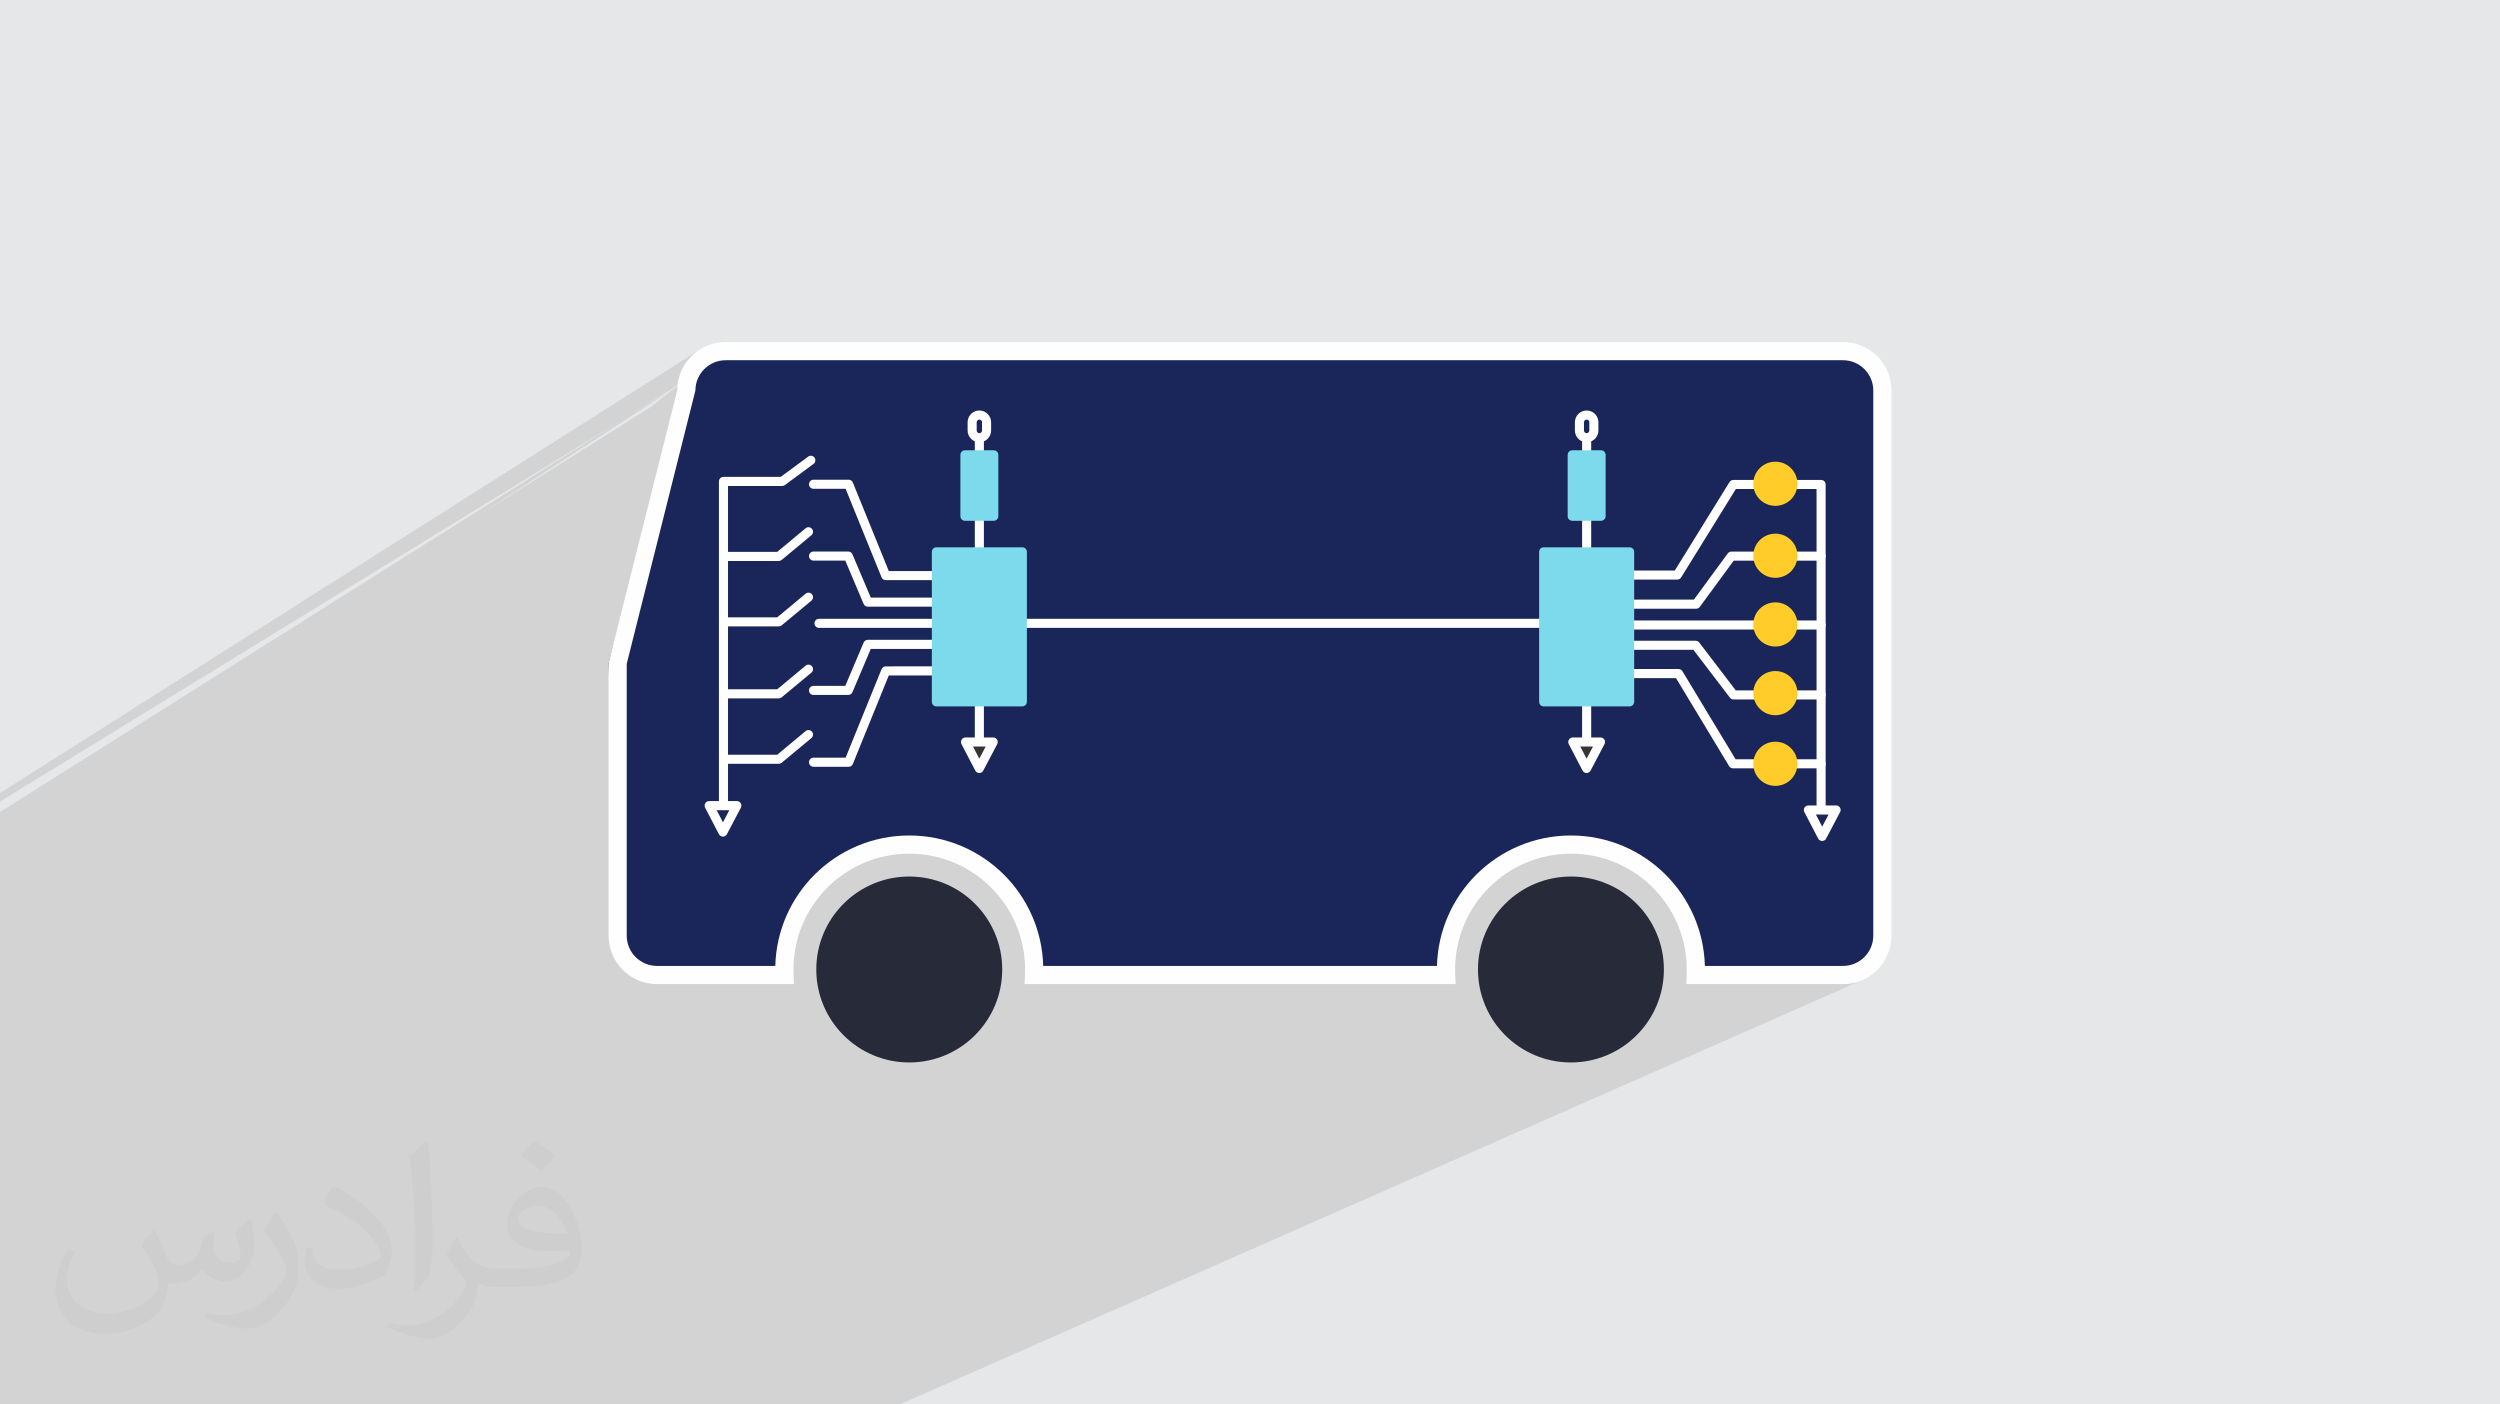 <?xml version="1.0" encoding="UTF-8"?>
<!DOCTYPE svg PUBLIC "-//W3C//DTD SVG 1.1//EN" "http://www.w3.org/Graphics/SVG/1.1/DTD/svg11.dtd">
<!-- Creator: CorelDRAW 2020 (64-Bit) -->
<svg xmlns="http://www.w3.org/2000/svg" xml:space="preserve" width="94.192mm" height="52.917mm" version="1.1" style="shape-rendering:geometricPrecision; text-rendering:geometricPrecision; image-rendering:optimizeQuality; fill-rule:evenodd; clip-rule:evenodd" viewBox="0 0 9404.92 5283.66" xmlns:xlink="http://www.w3.org/1999/xlink" xmlns:xodm="http://www.corel.com/coreldraw/odm/2003">
 <defs>
  <style type="text/css">
   <![CDATA[
    .fil3 {fill:#1A2659}
    .fil5 {fill:#272A38}
    .fil7 {fill:#373435}
    .fil8 {fill:#7DDAED}
    .fil0 {fill:#E6E7E8}
    .fil10 {fill:#FFCC29}
    .fil9 {fill:#7DDAED;fill-rule:nonzero}
    .fil4 {fill:#FEFEFE;fill-rule:nonzero}
    .fil6 {fill:#FFCC29;fill-rule:nonzero}
    .fil2 {fill:#373435;fill-opacity:0.031}
    .fil1 {fill:#2B2A29;fill-opacity:0.102}
   ]]>
  </style>
 </defs>
 <g id="Layer_x0020_1">
  <polygon class="fil0" points="-0,0 9404.92,0 9404.92,5283.66 -0,5283.66 "/>
  <path class="fil1" d="M-0 3109.9l0 341.41 0 -341.41 0 -37.97 0 -14.19 0 -2.91 0 -18.89 0 18.89 2664.77 -1679.23 -116.21 76.51 100.94 -63.59 -14.83 18.36 30.1 -31.28 52.57 -54.64 4228.7 0 15.05 0.77 14.62 2.25 14.13 3.65 13.55 4.99 12.9 6.24 12.18 7.42 11.37 8.52 10.5 9.56 9.55 10.5 8.53 11.37 7.41 12.18 6.24 12.9 4.98 13.55 3.65 14.12 2.25 14.62 0.77 15.04 0 2051.57 -0.77 15.04 -2.25 14.62 -3.65 14.13 -4.98 13.55 -6.24 12.9 -7.42 12.17 -8.53 11.38 -9.55 10.5 -10.5 9.55 -11.38 8.53 -12.17 7.42 -12.9 6.24 -103.77 45.87 34.12 0 9.33 -0.24 9.22 -0.7 9.08 -1.17 8.94 -1.61 8.79 -2.04 8.62 -2.46 8.44 -2.88 8.26 -3.27 -3620.06 1595.89 -32.96 0 -29.52 0 -83.25 0 -20.5 0 -81.48 0 -35.22 0 -260.62 0 -66.78 0 -3.24 0 -14.84 0 -18.22 0 -457.54 0 -6.83 0 -91.89 0 -39.95 0 -13.68 0 -37.82 0 -6.16 0 -2.36 0 -15.41 0 -5.65 0 -13.34 0 -32.66 0 -15.85 0 -0.04 0 -2.45 0 -0.62 0 -37.84 0 -53.87 0 -104.22 0 -14.58 0 -3.87 0 -5.21 0 -31.75 0 -5.96 0 -0.43 0 -17.49 0 -8.89 0 -15.98 0 -33.37 0 -3.1 0 -1.82 0 -68.41 0 -10.76 0 -1.49 0 -0.04 0 -12.84 0 -21.7 0 -5.04 0 -10.06 0 -31.42 0 -6.91 0 -0.02 0 -9.92 0 -5.04 0 -13.61 0 -30.25 0 -65.28 0 -125.78 0 -123.91 0 -6.03 0 -25.33 0 -46.82 0 -13.71 0 -3.72 0 -30.51 0 -12.55 0 -8.56 0 -0.01 0 -32.99 0 -5.41 0 -30.41 0 -19.96 0 -20.6 0 -7.14 0 -0.02 0 -3.19 0 -160.68 0 -57.51 0 -2.75 0 -16.31 0 -16.5 0 -593.88 0 0 -14.91 0 -18.18 0 -1.37 0 -44.41 0 -18.24 0 -27.16 0 -100.94 0 -34.21 0 -11.09 0 -38.32 0 -8.84 0 -13.59 0 -2.07 0 -8.84 0 -33.35 0 -3.61 0 -16.36 0 -2.79 0 -0.87 0 -12.63 0 -23.63 0 -7.31 0 -1.21 0 -13.66 0 -6.35 0 -6.26 0 -15.87 0 -0.64 0 0.64 0 -0.64 0 -5.26 0 5.26 0 -5.26 0 -27.28 0 -0.62 0 -12.43 0 12.43 0 0.62 0 27.28 0 -27.28 0 -0.62 0 -12.43 0 -1.39 0 -0.02 0 -1.98 0 1.98 0 0.02 0 1.39 0 -1.39 0 -0.02 0 -1.98 0 -5.03 0 -7.79 0 7.79 0 5.03 0 -5.03 0 -7.79 0 -22.12 0 -69.43 0 69.43 0 -69.43 0 -2.45 0 -0.4 0 -3.91 0 3.91 0 0.4 0 -0.4 0 -3.91 0 -32.59 0 -10.01 0 -8.44 0 -6.32 0 -3.22 0 3.22 0 -3.22 0 -0.01 0 -3.39 0 3.39 0 -3.39 0 -23.26 0 23.26 0 -23.26 0 -1.26 0 -1.65 0 1.65 0 1.26 0 -1.26 0 -1.65 0 -2.06 0 -2.02 0 2.02 0 2.06 0 -2.06 0 -2.02 0 -3.07 0 -15.8 0 15.8 0 3.07 0 -3.07 0 -15.8 0 -8.45 0 8.45 0 -8.45 0 -9.51 0 -0.3 0 0.3 0 9.51 0 -9.51 0 -0.3 0 -1.78 0 -0.07 0 -4.89 0 -0.01 0 -2.16 0 2.16 0 0.01 0 4.89 0 0.07 0 1.78 0 -1.78 0 -0.07 0 -4.89 0 -0.01 0 -2.16 0 -3.8 0 -13.89 0 -7.87 0 7.87 0 13.89 0 3.8 0 -3.8 0 -13.89 0 -7.87 0 -11.81 0 11.81 0 -11.81 0 -13.5 0 -0.02 0 -0.27 0 -29.08 0 -5.66 0 -2.6 0 -4.48 0 -1.34 0 -20.63 0 -2.04 0 2.04 0 20.63 0 1.34 0 -1.34 0 -20.63 0 -2.04 0 -0.07 0 0.07 0 -0.07 0 -7.61 0 -0.83 0 0.83 0 7.61 0 -7.61 0 -0.83 0 -1.34 0 1.34 0 -1.34 0 -27.27 0 27.27 0 -27.27 0 -0.02 0 0.02 0 -0.02 0 -29.57 0 -2.16 0 2.16 0 29.57 0 -29.57 0 -2.16 0 -12.57 0 12.57 0 -12.57 0 -6.52 0 6.52 0 -6.52 0 -0.27 0 -1.9 0 1.9 0 0.27 0 -0.27 0 -1.9 0 -0.06 0 0.06 0 -0.06 0 -13.5 0 13.5 0 -13.5 0 -4.64 0 -1.97 0 1.97 0 4.64 0 -4.64 0 -1.97 0 -1.77 0 -1.72 0 -2.39 0 2.39 0 1.72 0 1.77 0 -1.77 0 -1.72 0 -2.39 0 -0.06 0 0.06 0 -0.06 0 -2.09 0 -4.56 0 4.56 0 2.09 0 -2.09 0 -4.56 0 -7.88 0 -2.7 0 10.57 0 -7.88 0 -2.7 0 -1.37 0 -12.36 0 -0.01 0 -0.25 0 -20.88 0 20.88 0 0.25 0 -0.25 0 -20.88 0 -8.35 0 -22.77 0 -24.48 0 -2.25 0 2.25 0 24.48 0 22.77 0 8.35 0 -8.35 0 -22.77 0 -24.48 0 -2.25 0 -20.74 0 -2.66 0 2.66 0 12.07 0 8.67 0 -8.67 0 -12.07 0 -2.66 0 -14.27 0 14.27 0 -22.84 0 -2.42 0 -2.24 0 -9.85 0 -2.2 0 -9.81 0 -24.6 0 -0.24 0 -2.01 0 -0.06 0 -7.42 0 -14.91 0 -10.43 0 -9.22 0 -13.98 0 -0.01 0 -0.21 0 -37.52 0 -18.37 0 -23.85 0 -2.35 0 -4.38 0 -27.45 0 -8.11 0 -1.24 0 -1.12 0 -21.82 0 -6.21 0 -3.22 0 -0.23 0 -1.31 0 -0.79 0 -0.07 0 -21.18 0 -11.64 0 -7.97 0 -14.43 0 -82.7 0 -2.44 0 -206.26 0 -41.71 0 -341.41zm0 1729.84l0 -13.66 0 -6.35 0 -6.26 0 -15.87 0 15.87 0 6.26 0 6.35 0 13.66zm2538.93 -3336l95.74 -96.85 29.48 -30.62 -6.57 4.91 -8.08 7.35 -7.34 8.07 -6.55 8.75 -0.94 1.55 -86.71 54.33 -0.19 7.43 -8.84 35.1zm8.84 -35.1l-2547.76 1603.28 1792.09 -1127.74 756.46 -492.07 -103.31 81.04 -653.15 411.03 755.68 -475.54zm-2547.76 2233.07l0 8.38 0 18.17 0 -26.55zm0 -686.17l0 -27.4 0 -4.62 2635.49 -1670.34 -7.38 4.74 -7.14 5.07 -6.87 5.41 -6.61 5.72 -6.32 6.03 -6.03 6.32 -5.72 6.61 -5.41 6.87 -5.08 7.14 -4.74 7.38 -4.39 7.62 -4.02 7.84 -2.32 5.11 87.99 -55.63 11.6 -6.42 12.37 -5.14 13.17 -3.77 13.98 -2.34 14.81 -0.8 -0.03 0.02 -0.01 0 -164.1 103.56 -1.75 7.56 -1.61 8.94 -0.98 7.6 115.87 -73.02 -115.87 73.02 -0.19 1.48 -0.15 2.02 -2548.55 1563.42zm0 1578.71l0 -8.44 0 -6.32 0 6.32 0 8.44 0 10.01 0 32.59 0 -32.59 0 -10.01zm0 -148.52l0 13.5 0 -13.5 0 -0.02 0 0.02zm0 -0.29l0 0.27 0 -0.27 0 -29.08 0 29.08zm0 -34.74l0 5.66 0 -5.66 0 -2.6 0 2.6zm0 165.57l0 -0.01 0 0.01zm0 64.89l0 2.45 0 -2.45zm0 -396.35l0 1.37 0 -1.37 0 -12.36 0 -0.01 0 0.01 0 12.36zm0 158.81l0 4.48 0 -4.48zm0 309.42l0 22.12 0 -22.12zm0 -948.54l0 0.88 0 -0.88zm0 -728.57l0 -0.01 0 0.01 0 -20.4 0 20.39 0 0.01z"/>
  <path class="fil2" d="M578.49 4627.69c17.95,27.21 29.6,53.36 40.96,82.43 8.45,16.91 12.93,48.09 52.57,48.09 11.61,0 28.28,-3.42 43.06,-11.61 16.63,-8.73 29.32,-21.94 35.94,-42l15.85 -53.36 38.57 -19.02 2.64 2.64c-5.27,20.09 -6.59,39.36 -6.59,54.43 0,44.63 38.57,61.56 69.22,61.56 17.95,0 34.09,-8.73 34.09,-25.11 0,-21.13 -8.98,-57.06 -20.62,-89.29 17.95,-17.95 35.94,-35.94 56.53,-50.47l3.17 1.6c8.98,38.04 14,75.56 14,100.66 0,24.57 -10.83,51.79 -19.81,69.49 -18.49,34.87 -51.25,62.62 -90.87,62.62 -30.1,0 -63.65,-15.07 -86.66,-43.06l-1.32 0c-21.66,26.96 -55.22,51.25 -108.86,51.25l-16.63 0c-2.64,35.41 -10.29,60.49 -21.94,82.95 -31.95,62.34 -126.81,106.47 -216.1,106.47 -124.17,0 -186.51,-71.59 -186.51,-166.96 0,-58.91 19.27,-113.6 48.88,-152.42l24.29 10.04c-18.49,35.41 -30.91,68.68 -30.91,101.45 0,89.29 72.66,131.83 156.4,131.83 77.68,0 173.83,-49.41 191.28,-106.72 -6.59,-62.62 -30.1,-91.93 -66.04,-148.99 10.83,-19.02 24.83,-38.04 42.28,-58.38l3.17 0 0 0 0 0 -0.02 -0.09zm1432.13 -336.04c26.15,16.39 51.79,35.66 76.87,57.85 -14,19.81 -31.45,37.79 -53.11,53.64 -25.11,-20.34 -50.19,-37.79 -75.84,-56.27 17.42,-19.55 34.62,-38.29 52.04,-55.22l0 0 0 0 0 0 0 0 0 0 0.03 0zm13.47 244.11c-42.28,0 -76.87,27.75 -76.87,48.34 0,44.13 84.53,57.85 185.72,57.31 -12.68,-51.79 -57.06,-105.68 -108.86,-105.68l0.01 0.03zm-94.86 236.19c54.96,0 103.04,-1.6 139.74,-10.83 40.96,-10.29 75.56,-30.91 75.56,-45.17 0,-3.7 0,-8.19 -1.32,-11.89 -22.98,2.11 -49.41,2.11 -72.38,2.11 -74.49,0 -131.55,-16.91 -154.02,-58.66 -5.55,-11.61 -9.51,-24.57 -9.51,-39.36 0,-40.43 17.42,-79.79 48.09,-107 25.61,-22.45 53.89,-36.44 82.67,-36.44 52.04,0 93.51,41.75 122.57,107.54 15.85,35.94 26.68,77.4 26.68,129.72 0,34.87 -9.51,64.19 -31.17,85.85 -40.43,39.11 -114.92,53.89 -229.04,53.89l-51.79 0 0 0 -13.47 0c-28.28,0 -48.62,-5.02 -64.72,-17.42l-2.64 0c0.79,6.59 1.32,12.93 1.32,19.02 0,25.61 -8.45,58.38 -25.61,84.53 -50.72,75.3 -105.68,108.04 -153.24,108.04 -48.09,0 -107,-18.49 -160.11,-42.54l9.51 -18.49c17.17,7.13 40.96,11.89 73.7,11.89 85.85,0 198.66,-82.43 212.66,-163 -3.17,-6.59 -8.98,-15.32 -17.17,-24.57 -25.11,-29.85 -40.96,-54.68 -55.75,-80.83 12.68,-25.11 24.29,-45.17 35.13,-63.4l4.49 -0.53c36.72,74.77 69.99,117.55 144.23,117.55l11.61 0 0 0 53.89 0 0 0 0 0 0 0 0 0 0 0 0.09 0.01zm-371.98 79c6.34,-34.34 6.87,-72.91 6.87,-108.86l0 -53.36c0,-99.6 -12.68,-244.36 -22.98,-338.68 17.95,-19.27 43.06,-42 62.87,-57.31l5.81 1.6c13.47,118.62 16.63,256 16.63,383.06 0,33.3 -1.32,65.79 -4.49,89.55 -1.85,30.1 -19.27,52.83 -56.53,87.7l-8.19 -3.7zm-382.8 -157.19c1.85,46.77 24.83,83.49 105.15,83.49 49.93,0 92.19,-12.93 138.96,-35.13 8.45,-3.7 12.93,-8.73 12.93,-12.93 0,-29.32 -22.45,-68.15 -60.23,-103.55 -36.72,-33.3 -85.34,-62.62 -130.76,-82.18 -15.6,-6.59 -20.62,-13.47 -20.62,-20.09 0,-13.47 17.95,-41.75 32.77,-62.09l5.02 -0.53c52.04,27.21 110.17,67.64 153.24,112.53 39.11,41.47 63.4,83.49 63.4,129.19 0,33.81 -10.29,65.51 -26.96,95.11 -57.06,28.79 -117.83,50.72 -178.06,50.72 -73.17,0 -123.1,-34.34 -123.1,-114.92 0,-8.73 0,-22.19 3.17,-39.64l25.11 0 0 0 0 0 0 0 0 0 0 0 -0.02 0zm-132.37 -132.9l45.45 73.45c16.63,27.21 32.23,56.81 32.23,103.55l0 59.7c0,48.34 -30.91,100.13 -80.83,151.38 -39.11,34.62 -73.7,49.41 -105.68,49.41 -47.55,0 -101.98,-14.79 -164.85,-41.75l7.13 -18.49c19.81,5.27 42.79,9.77 71.06,9.77 90.36,-0.53 182.8,-66.57 225.08,-147.15 5.02,-9.26 6.87,-17.95 6.87,-24.04 0,-9.26 -5.02,-19.55 -8.98,-28.79 -22.98,-43.31 -48.62,-82.95 -76.87,-119.68 14.79,-23.25 29.6,-45.7 45.7,-67.9l3.7 0.53 0 0 0 0 0 0 0 0 0 0 -0.02 0.01z"/>
  <g id="_2356792929760">
   <path class="fil3" d="M2717.33 1320.97l4228.71 0c81.24,0 147.68,66.49 147.68,147.68l0 2051.57c0,81.2 -66.48,147.68 -147.68,147.68l-566.78 0c0.3,-6.88 0.49,-13.77 0.49,-20.73 0,-259.55 -210.41,-469.93 -469.94,-469.93 -259.55,0 -469.93,210.38 -469.93,469.93 0,6.96 0.17,13.85 0.49,20.73l-1550.3 0c0.31,-6.88 0.49,-13.77 0.49,-20.73 0,-259.53 -210.4,-469.93 -469.93,-469.93 -259.53,0 -469.93,210.4 -469.93,469.93 0,6.96 0.17,13.85 0.49,20.73l-479.94 0c-81.21,0 -144.97,-66.51 -147.68,-147.68l-34.2 -1025.57 280.33 -1026.03c21.42,-78.35 66.45,-147.68 147.68,-147.68l-0.04 0.02z"/>
   <path class="fil4" d="M2729.63 1286.78l4204.09 0c50.05,0 95.53,20.46 128.48,53.41 32.95,32.95 53.41,78.42 53.41,128.48l0 2051.56c0,50.05 -20.46,95.54 -53.41,128.49 -32.95,32.94 -78.42,53.4 -128.48,53.4l-590.09 0 1.57 -35.66 0.35 -9.66 -0.02 -9.58c0,-120.35 -48.77,-229.29 -127.62,-308.13 -78.84,-78.84 -187.78,-127.61 -308.12,-127.61 -120.34,0 -229.28,48.77 -308.12,127.61 -78.84,78.84 -127.64,187.79 -127.64,308.13l0 9.58 0.36 9.66 1.56 35.66 -1621.53 0 1.56 -35.66 0.36 -9.66 -0.03 -9.58c0,-120.35 -48.77,-229.29 -127.61,-308.13 -78.84,-78.84 -187.79,-127.61 -308.12,-127.61 -120.35,0 -229.28,48.77 -308.12,127.61 -78.85,78.84 -127.62,187.79 -127.62,308.13l0 9.58 0.36 9.66 1.56 35.66 -515.54 0c-50.05,0 -95.53,-20.46 -128.48,-53.4 -32.95,-32.95 -53.41,-78.43 -53.41,-128.49l0 -1025.56 258.44 -1026.03c0,-50.05 20.46,-95.54 53.41,-128.49 32.95,-32.94 78.42,-53.4 128.48,-53.4l-0.02 0.02zm4204.09 68.39l-4204.09 0c-31.17,0 -59.55,12.77 -80.14,33.36 -20.57,20.57 -33.36,48.96 -33.36,80.12l-258.44 1028.8 0 1022.78c0,31.18 12.77,59.55 33.36,80.14 20.59,20.57 48.96,33.37 80.14,33.37l445.46 0c3.5,-133.84 59.19,-254.72 147.47,-342.98 91.22,-91.22 217.26,-147.66 356.46,-147.66 139.2,0 265.24,56.43 356.46,147.66 88.27,88.28 143.95,209.14 147.47,342.98l1481.33 0c3.51,-133.85 59.21,-254.72 147.47,-342.98 91.22,-91.22 217.26,-147.66 356.46,-147.66 139.2,0 265.24,56.43 356.46,147.66 88.28,88.28 143.96,209.14 147.47,342.98l519.99 0c31.18,0 59.56,-12.78 80.15,-33.37 20.57,-20.59 33.36,-48.96 33.36,-80.14l0 -2051.57c0,-31.18 -12.77,-59.55 -33.36,-80.12 -20.59,-20.59 -48.96,-33.37 -80.15,-33.37l0.04 0z"/>
   <circle class="fil5" cx="5909.79" cy="3647.19" r="349.71"/>
   <circle class="fil5" cx="3420.58" cy="3647.19" r="349.71"/>
   <path class="fil4" d="M6099.21 2180.39c-9.44,0 -17.09,-7.65 -17.09,-17.09 0,-9.43 7.65,-17.08 17.09,-17.08l201.32 0 205.73 -332.59c3.21,-5.22 8.79,-8.08 14.48,-8.08l0 -0.07 330.18 0c9.43,0 17.09,7.64 17.09,17.08l0 1204.84c0,9.44 -7.67,17.09 -17.09,17.09 -9.43,0 -17.09,-7.65 -17.09,-17.09l0 -1187.73 -303.63 0 -204.96 331.33c-2.82,5.56 -8.59,9.4 -15.25,9.4l-210.76 0 -0.01 0z"/>
   <path class="fil4" d="M6095.74 2289.95c-9.43,0 -17.09,-7.65 -17.09,-17.09 0,-9.44 7.65,-17.09 17.09,-17.09l276.57 0 127.43 -173.75c3.34,-4.55 8.51,-6.95 13.75,-6.97l337.41 -0.04c9.44,0 17.09,7.67 17.09,17.09 0,9.44 -7.66,17.09 -17.09,17.09l-328.81 0 -126.73 172.81c-3.03,4.77 -8.36,7.95 -14.45,7.95l-285.19 0 0.02 0z"/>
   <path class="fil4" d="M6103.79 2368.26c-9.46,0 -17.09,-7.65 -17.09,-17.09 0,-9.43 7.65,-17.09 17.09,-17.09l747.12 0c9.43,0 17.09,7.65 17.09,17.09 0,9.46 -7.67,17.09 -17.09,17.09l-747.12 0z"/>
   <path class="fil4" d="M6117.84 2444.58c-9.44,0 -17.09,-7.65 -17.09,-17.09 0,-9.43 7.65,-17.09 17.09,-17.09l261.08 0c5.95,0 11.17,3.05 14.24,7.65l136.76 179.13 320.97 0c9.43,0 17.08,7.65 17.08,17.09 0,9.43 -7.66,17.08 -17.08,17.08l-329.38 0c-5.12,-0.03 -10.19,-2.34 -13.56,-6.74l-137.46 -180.05 -252.69 0 0.03 0.02z"/>
   <path class="fil4" d="M6133.9 2551.04c-9.44,0 -17.09,-7.65 -17.09,-17.09 0,-9.43 7.65,-17.09 17.09,-17.09l180.76 0c6.51,0 12.17,3.64 15.07,9.02l199.41 330.41 321.76 0c9.44,0 17.09,7.65 17.09,17.09 0,9.43 -7.66,17.09 -17.09,17.09l-331.4 0c-5.78,-0.04 -11.42,-2.97 -14.62,-8.29l-199.86 -331.14 -171.14 0 0.02 0z"/>
   <path class="fil4" d="M6803.13 3030.02l104.18 0c9.44,0 17.09,7.64 17.09,17.08 0,3.29 -0.92,6.36 -2.54,8.97l-51.9 98.49c-4.38,8.33 -14.71,11.54 -23.06,7.14 -3.2,-1.67 -5.63,-4.24 -7.17,-7.23l-51.78 -99.5c-4.35,-8.36 -1.08,-18.67 7.28,-23.03 2.51,-1.32 5.22,-1.94 7.87,-1.94l0.02 0.01zm75.9 34.19l-47.76 0 23.73 45.61 24.02 -45.61z"/>
   <path class="fil6" d="M6678.84 1736.84c22.94,0 43.71,9.3 58.75,24.34 15.03,15.03 24.34,35.81 24.34,58.75 0,22.94 -9.3,43.71 -24.34,58.76l-1.02 0.94c-14.96,14.47 -35.32,23.38 -57.72,23.38 -22.9,0 -43.63,-9.3 -58.69,-24.32l-0.06 -0.08c-15.03,-15.03 -24.34,-35.79 -24.34,-58.68 0,-22.91 9.32,-43.66 24.34,-58.69l0 -0.06c15.03,-15.03 35.81,-24.34 58.75,-24.34l-0.01 0zm34.59 48.5c-8.84,-8.85 -21.08,-14.31 -34.58,-14.31 -13.51,0 -25.74,5.46 -34.59,14.31 -8.87,8.82 -14.31,21.05 -14.31,34.59 0,13.53 5.46,25.77 14.3,34.62 8.83,8.84 21.08,14.3 34.61,14.3 13.15,0 25.09,-5.16 33.87,-13.56l0.72 -0.76c8.83,-8.85 14.31,-21.08 14.31,-34.59 0,-13.5 -5.48,-25.73 -14.31,-34.58l-0.02 -0.02z"/>
   <path class="fil6" d="M6678.84 2007.58c22.9,0 43.66,9.32 58.69,24.34l0.06 0c15.03,15.03 24.34,35.81 24.34,58.75 0,22.94 -9.3,43.71 -24.34,58.74 -15.04,15.03 -35.81,24.35 -58.75,24.35 -22.94,0 -43.71,-9.31 -58.74,-24.35l-0.95 -1.01c-14.46,-14.96 -23.38,-35.32 -23.38,-57.73 0,-22.9 9.33,-43.63 24.35,-58.68l0.06 -0.06c15.05,-15.03 35.81,-24.35 58.68,-24.35l-0.02 0zm34.61 48.49c-8.84,-8.85 -21.06,-14.3 -34.61,-14.3 -13.53,0 -25.77,5.46 -34.61,14.3 -8.83,8.83 -14.3,21.08 -14.3,34.61 0,13.15 5.16,25.09 13.57,33.87l0.75 0.72c8.84,8.83 21.09,14.31 34.59,14.31 13.51,0 25.74,-5.48 34.59,-14.31 8.83,-8.85 14.31,-21.08 14.31,-34.59 0,-13.5 -5.49,-25.73 -14.3,-34.58l0.01 -0.03z"/>
   <path class="fil6" d="M6678.84 2266.04c22.9,0 43.66,9.32 58.69,24.34l0.06 0c15.03,15.03 24.34,35.81 24.34,58.75 0,22.94 -9.3,43.71 -24.34,58.74 -15.04,15.04 -35.81,24.35 -58.75,24.35 -22.94,0 -43.71,-9.3 -58.74,-24.35l-0.95 -1.03c-14.46,-14.96 -23.38,-35.32 -23.38,-57.71 0,-22.9 9.33,-43.63 24.35,-58.69l0.06 -0.06c15.05,-15.03 35.81,-24.34 58.68,-24.34l-0.02 0zm34.61 48.48c-8.84,-8.85 -21.06,-14.3 -34.61,-14.3 -13.53,0 -25.77,5.47 -34.61,14.3 -8.83,8.84 -14.3,21.08 -14.3,34.61 0,13.15 5.16,25.09 13.57,33.88l0.75 0.71c8.84,8.84 21.09,14.32 34.59,14.32 13.51,0 25.74,-5.47 34.59,-14.32 8.83,-8.84 14.31,-21.08 14.31,-34.58 0,-13.51 -5.49,-25.74 -14.3,-34.59l0.01 -0.03z"/>
   <path class="fil6" d="M6678.84 2524.47c22.9,0 43.66,9.32 58.69,24.35l0.06 0c15.03,15.03 24.34,35.8 24.34,58.74 0,22.94 -9.3,43.72 -24.34,58.75 -15.04,15.03 -35.81,24.34 -58.75,24.34 -22.94,0 -43.71,-9.3 -58.74,-24.34l-0.95 -1.04c-14.46,-14.96 -23.38,-35.32 -23.38,-57.71 0,-22.9 9.33,-43.63 24.35,-58.68l0.06 -0.06c15.05,-15.04 35.81,-24.35 58.68,-24.35l-0.02 0zm34.61 48.49c-8.84,-8.83 -21.06,-14.29 -34.61,-14.29 -13.53,0 -25.77,5.46 -34.61,14.27 -8.83,8.85 -14.3,21.08 -14.3,34.62 0,13.15 5.16,25.1 13.57,33.88l0.75 0.72c8.84,8.83 21.09,14.31 34.59,14.31 13.51,0 25.74,-5.46 34.59,-14.31 8.83,-8.85 14.31,-21.08 14.31,-34.59 0,-13.5 -5.49,-25.74 -14.3,-34.61l0.01 0z"/>
   <path class="fil6" d="M6678.84 2790.28c22.9,0 43.66,9.32 58.69,24.34l0.06 0c15.03,15.04 24.34,35.81 24.34,58.75 0,22.94 -9.3,43.71 -24.34,58.75 -15.04,15.03 -35.81,24.34 -58.75,24.34 -22.94,0 -43.71,-9.3 -58.74,-24.34l-0.95 -1.04c-14.46,-14.96 -23.38,-35.32 -23.38,-57.71 0,-22.9 9.33,-43.63 24.35,-58.69l0.06 -0.06c15.05,-15.03 35.81,-24.34 58.68,-24.34l-0.02 0zm34.61 48.49c-8.84,-8.83 -21.06,-14.3 -34.61,-14.3 -13.53,0 -25.77,5.47 -34.61,14.3 -8.83,8.84 -14.3,21.08 -14.3,34.61 0,13.15 5.16,25.09 13.57,33.88l0.75 0.71c8.84,8.84 21.09,14.32 34.59,14.32 13.51,0 25.74,-5.47 34.59,-14.32 8.83,-8.84 14.31,-21.08 14.31,-34.58 0,-13.51 -5.49,-25.74 -14.3,-34.61l0.01 -0.01z"/>
   <path class="fil4" d="M5925.23 2327.88c9.43,0 17.09,7.65 17.09,17.09 0,9.43 -7.65,17.09 -17.09,17.09l-2844.16 0c-9.44,0 -17.09,-7.65 -17.09,-17.09 0,-9.46 7.65,-17.09 17.09,-17.09l2844.16 0z"/>
   <path class="fil4" d="M3040.22 1717.82c7.55,-5.59 18.22,-4.02 23.83,3.53 5.6,7.56 4.02,18.22 -3.53,23.84l-107.85 79.59c-3.07,2.28 -6.62,3.36 -10.16,3.36l0 0.06 -203.73 0 0 1192.38c0,9.46 -7.66,17.09 -17.09,17.09 -9.43,0 -17.09,-7.65 -17.09,-17.09l0 -1209.48c0,-9.45 7.65,-17.08 17.09,-17.08l215.3 0 103.25 -76.19 -0.02 -0.02z"/>
   <path class="fil4" d="M2667.82 3013.62l104.19 0c9.43,0 17.09,7.65 17.09,17.09 0,3.29 -0.92,6.35 -2.54,8.97l-51.91 98.49c-4.37,8.35 -14.71,11.54 -23.03,7.14 -3.2,-1.67 -5.64,-4.24 -7.2,-7.23l-51.77 -99.5c-4.34,-8.38 -1.09,-18.68 7.27,-23.03 2.52,-1.32 5.22,-1.94 7.87,-1.94l0.02 0zm75.91 34.2l-47.76 0 23.72 45.61 24.03 -45.61z"/>
   <path class="fil4" d="M3030.71 1987.32c7.23,-6.01 17.95,-5.01 23.96,2.23 6.02,7.21 5.02,17.95 -2.2,23.96l-111.7 92.88c-3.17,2.66 -7.04,3.93 -10.87,3.93l0 0.07 -208.22 0c-9.43,0 -17.09,-7.65 -17.09,-17.09 0,-9.43 7.65,-17.09 17.09,-17.09l202.15 0 106.88 -88.88 0 -0.01z"/>
   <path class="fil4" d="M3030.71 2233.48c7.23,-6.01 17.95,-5.01 23.96,2.2 6.02,7.24 5.02,17.96 -2.2,23.97l-111.7 92.88c-3.17,2.65 -7.04,3.92 -10.87,3.92l0 0.08 -208.22 0c-9.43,0 -17.09,-7.65 -17.09,-17.09 0,-9.44 7.65,-17.09 17.09,-17.09l202.15 0 106.88 -88.88 0 0.01z"/>
   <path class="fil4" d="M3030.71 2504.22c7.23,-6.01 17.95,-5.01 23.96,2.2 6.02,7.24 5.02,17.96 -2.2,23.97l-111.7 92.88c-3.17,2.65 -7.04,3.92 -10.87,3.92l0 0.07 -208.22 0c-9.43,0 -17.09,-7.64 -17.09,-17.08 0,-9.44 7.65,-17.09 17.09,-17.09l202.15 0 106.88 -88.88 0 0.01z"/>
   <path class="fil4" d="M3030.71 2750.38c7.23,-6.01 17.95,-5.01 23.96,2.2 6.02,7.23 5.02,17.95 -2.2,23.97l-111.7 92.87c-3.17,2.66 -7.04,3.93 -10.87,3.93l0 0.07 -208.22 0c-9.43,0 -17.09,-7.65 -17.09,-17.09 0,-9.43 7.65,-17.08 17.09,-17.08l202.15 0 106.88 -88.89 0 0.02z"/>
   <path class="fil4" d="M3060.49 1838.85c-9.46,0 -17.09,-7.65 -17.09,-17.09 0,-9.46 7.65,-17.09 17.09,-17.09l132.14 0c7.48,0 13.84,4.81 16.15,11.51l134.84 332.1 203.15 0c9.46,0 17.09,7.65 17.09,17.09 0,9.44 -7.65,17.09 -17.09,17.09l-214.63 0c-6.75,-0.02 -13.15,-4.06 -15.84,-10.68l-135.15 -332.91 -120.66 0 -0.01 -0.02z"/>
   <path class="fil4" d="M3060.49 2109.02c-9.46,0 -17.09,-7.65 -17.09,-17.09 0,-9.43 7.65,-17.08 17.09,-17.08l130.67 0c7.61,0 14.05,4.97 16.28,11.85l68.4 161.42 229.56 0c9.44,0 17.09,7.64 17.09,17.08 0,9.44 -7.65,17.09 -17.09,17.09l-240.82 0 0 -0.06c-6.65,0 -12.96,-3.92 -15.69,-10.42l-68.99 -162.78 -119.42 0z"/>
   <path class="fil4" d="M3060.49 2884.59c-9.46,0 -17.09,-7.64 -17.09,-17.08 0,-9.44 7.65,-17.09 17.09,-17.09l120.66 0 135.15 -332.91c2.69,-6.63 9.08,-10.64 15.84,-10.67l233.42 -0.02c9.43,0 17.09,7.66 17.09,17.09 0,9.43 -7.67,17.09 -17.09,17.09l-221.94 0 -134.83 332.1c-2.34,6.68 -8.68,11.49 -16.16,11.49l-132.14 0 0.01 0z"/>
   <path class="fil4" d="M3060.49 2614.42c-9.46,0 -17.09,-7.65 -17.09,-17.09 0,-9.43 7.65,-17.09 17.09,-17.09l119.42 0 68.99 -162.77c2.75,-6.5 9.06,-10.41 15.69,-10.43l0 -0.07 240.82 0c9.44,0 17.09,7.66 17.09,17.09 0,9.43 -7.65,17.08 -17.09,17.08l-229.56 0 -68.4 161.42c-2.23,6.88 -8.67,11.85 -16.28,11.85l-130.67 0 0 0.02z"/>
   <path class="fil4" d="M3667.24 1655.96c0,-9.44 7.65,-17.09 17.08,-17.09 9.44,0 17.09,7.65 17.09,17.09l0 1187.44c0,9.43 -7.65,17.08 -17.09,17.08 -9.45,0 -17.08,-7.64 -17.08,-17.08l0 -1187.44z"/>
   <polygon class="fil7" points="3632.26,2791.46 3736.44,2791.46 3684.01,2890.96 "/>
   <path class="fil4" d="M3632.26 2774.36l104.18 0c9.44,0 17.09,7.65 17.09,17.09 0,3.29 -0.92,6.35 -2.54,8.94l-51.9 98.5c-4.38,8.34 -14.72,11.53 -23.04,7.13 -3.2,-1.67 -5.63,-4.24 -7.2,-7.21l-51.77 -99.49c-4.34,-8.38 -1.09,-18.67 7.27,-23.04 2.52,-1.32 5.22,-1.92 7.88,-1.94l0.02 0.01zm75.89 34.19l-47.76 0 23.73 45.61 24.02 -45.61z"/>
   <path class="fil4" d="M3684.32 1544.28c12.19,0 23.26,4.97 31.26,12.98 8.01,8 12.98,19.06 12.98,31.24l0 31.03c0,12.17 -4.97,23.23 -12.98,31.24 -8,8 -19.06,12.98 -31.23,12.98 -12.18,0 -23.26,-4.98 -31.26,-12.98 -8.01,-8.01 -12.98,-19.07 -12.98,-31.24l0 -31.03c0,-12.18 4.97,-23.24 12.98,-31.24 8,-8.01 19.06,-12.98 31.23,-12.98zm0 34.19c-2.74,0 -5.25,1.15 -7.08,2.96 -1.82,1.82 -2.96,4.34 -2.96,7.08l0 31.04c0,2.74 1.15,5.25 2.96,7.08 1.82,1.82 4.34,2.96 7.08,2.96 2.75,0 5.26,-1.15 7.09,-2.96 1.82,-1.82 2.97,-4.34 2.97,-7.08l0 -31.04c0,-2.74 -1.15,-5.25 -2.97,-7.08 -1.82,-1.82 -4.34,-2.96 -7.09,-2.96z"/>
   <rect class="fil8" x="3522.66" y="2076.03" width="323.34" height="564.35"/>
   <path class="fil9" d="M3522.66 2058.94l323.36 0c9.44,0 17.09,7.65 17.09,17.09l0 564.35c0,9.43 -7.65,17.09 -17.09,17.09l-323.36 0c-9.43,0 -17.09,-7.65 -17.09,-17.09l0 -564.35c0,-9.44 7.65,-17.09 17.09,-17.09zm306.25 34.18l-289.15 0 0 530.16 289.15 0 0 -530.16z"/>
   <rect class="fil8" x="3630.05" y="1711.08" width="108.54" height="230.97"/>
   <path class="fil9" d="M3630.05 1693.99l108.55 0c9.43,0 17.09,7.65 17.09,17.09l0 230.95c0,9.46 -7.67,17.09 -17.09,17.09l-108.55 0c-9.43,0 -17.09,-7.65 -17.09,-17.09l0 -230.95c0,-9.44 7.65,-17.09 17.09,-17.09zm91.47 34.19l-74.37 0 0 196.76 74.37 0 0 -196.76z"/>
   <path class="fil4" d="M5951.85 1655.96c0,-9.44 7.65,-17.09 17.09,-17.09 9.43,0 17.08,7.65 17.08,17.09l0 1187.44c0,9.43 -7.65,17.08 -17.08,17.08 -9.44,0 -17.09,-7.64 -17.09,-17.08l0 -1187.44z"/>
   <polygon class="fil7" points="5916.87,2791.46 6021.03,2791.46 5968.6,2890.96 "/>
   <path class="fil4" d="M5916.87 2774.36l104.16 0c9.44,0 17.09,7.65 17.09,17.09 0,3.29 -0.92,6.35 -2.54,8.94l-51.9 98.5c-4.38,8.34 -14.72,11.53 -23.04,7.13 -3.2,-1.67 -5.64,-4.24 -7.18,-7.21l-51.77 -99.49c-4.33,-8.38 -1.09,-18.67 7.27,-23.04 2.52,-1.32 5.22,-1.92 7.9,-1.94l0 0.01zm75.89 34.19l-47.75 0 23.72 45.61 24.04 -45.61 -0.02 0z"/>
   <path class="fil4" d="M5968.92 1544.28c12.19,0 23.26,4.97 31.26,12.98 8.01,8 12.98,19.06 12.98,31.24l0 31.03c0,12.17 -4.97,23.23 -12.98,31.24 -8,8 -19.07,12.98 -31.24,12.98 -12.18,0 -23.25,-4.98 -31.26,-12.98 -8,-8.01 -12.98,-19.07 -12.98,-31.24l0 -31.03c0,-12.18 4.98,-23.24 12.98,-31.24 8.01,-8.01 19.07,-12.98 31.24,-12.98zm0.02 34.19c-2.75,0 -5.26,1.15 -7.11,2.96 -1.82,1.82 -2.95,4.34 -2.95,7.08l0 31.04c0,2.74 1.15,5.25 2.95,7.08 1.83,1.82 4.34,2.96 7.09,2.96 2.76,0 5.28,-1.15 7.1,-2.96 1.82,-1.82 2.96,-4.34 2.96,-7.08l0 -31.04c0,-2.74 -1.15,-5.25 -2.96,-7.08 -1.82,-1.82 -4.34,-2.96 -7.08,-2.96z"/>
   <rect class="fil8" x="5807.25" y="2076.03" width="323.34" height="564.35"/>
   <path class="fil9" d="M5807.27 2058.94l323.34 0c9.43,0 17.09,7.65 17.09,17.09l0 564.35c0,9.43 -7.65,17.09 -17.09,17.09l-323.34 0c-9.43,0 -17.09,-7.65 -17.09,-17.09l0 -564.35c0,-9.44 7.65,-17.09 17.09,-17.09zm306.25 34.18l-289.17 0 0 530.16 289.17 0 0 -530.16z"/>
   <rect class="fil8" x="5914.65" y="1711.08" width="108.54" height="230.97"/>
   <path class="fil9" d="M5914.66 1693.99l108.57 0c9.43,0 17.09,7.65 17.09,17.09l0 230.95c0,9.46 -7.65,17.09 -17.09,17.09l-108.57 0c-9.44,0 -17.09,-7.65 -17.09,-17.09l0 -230.95c0,-9.44 7.65,-17.09 17.09,-17.09zm91.46 34.19l-74.35 0 0 196.76 74.35 0 0 -196.76z"/>
   <ellipse class="fil10" cx="6680.85" cy="1822.52" rx="56.73" ry="56.15"/>
   <ellipse class="fil10" cx="6680.85" cy="2085.52" rx="56.73" ry="56.15"/>
   <ellipse class="fil10" cx="6680.85" cy="2348.53" rx="56.73" ry="56.15"/>
   <ellipse class="fil10" cx="6680.85" cy="2611.53" rx="56.73" ry="56.15"/>
   <ellipse class="fil10" cx="6680.85" cy="2874.53" rx="56.73" ry="56.15"/>
  </g>
 </g>
</svg>